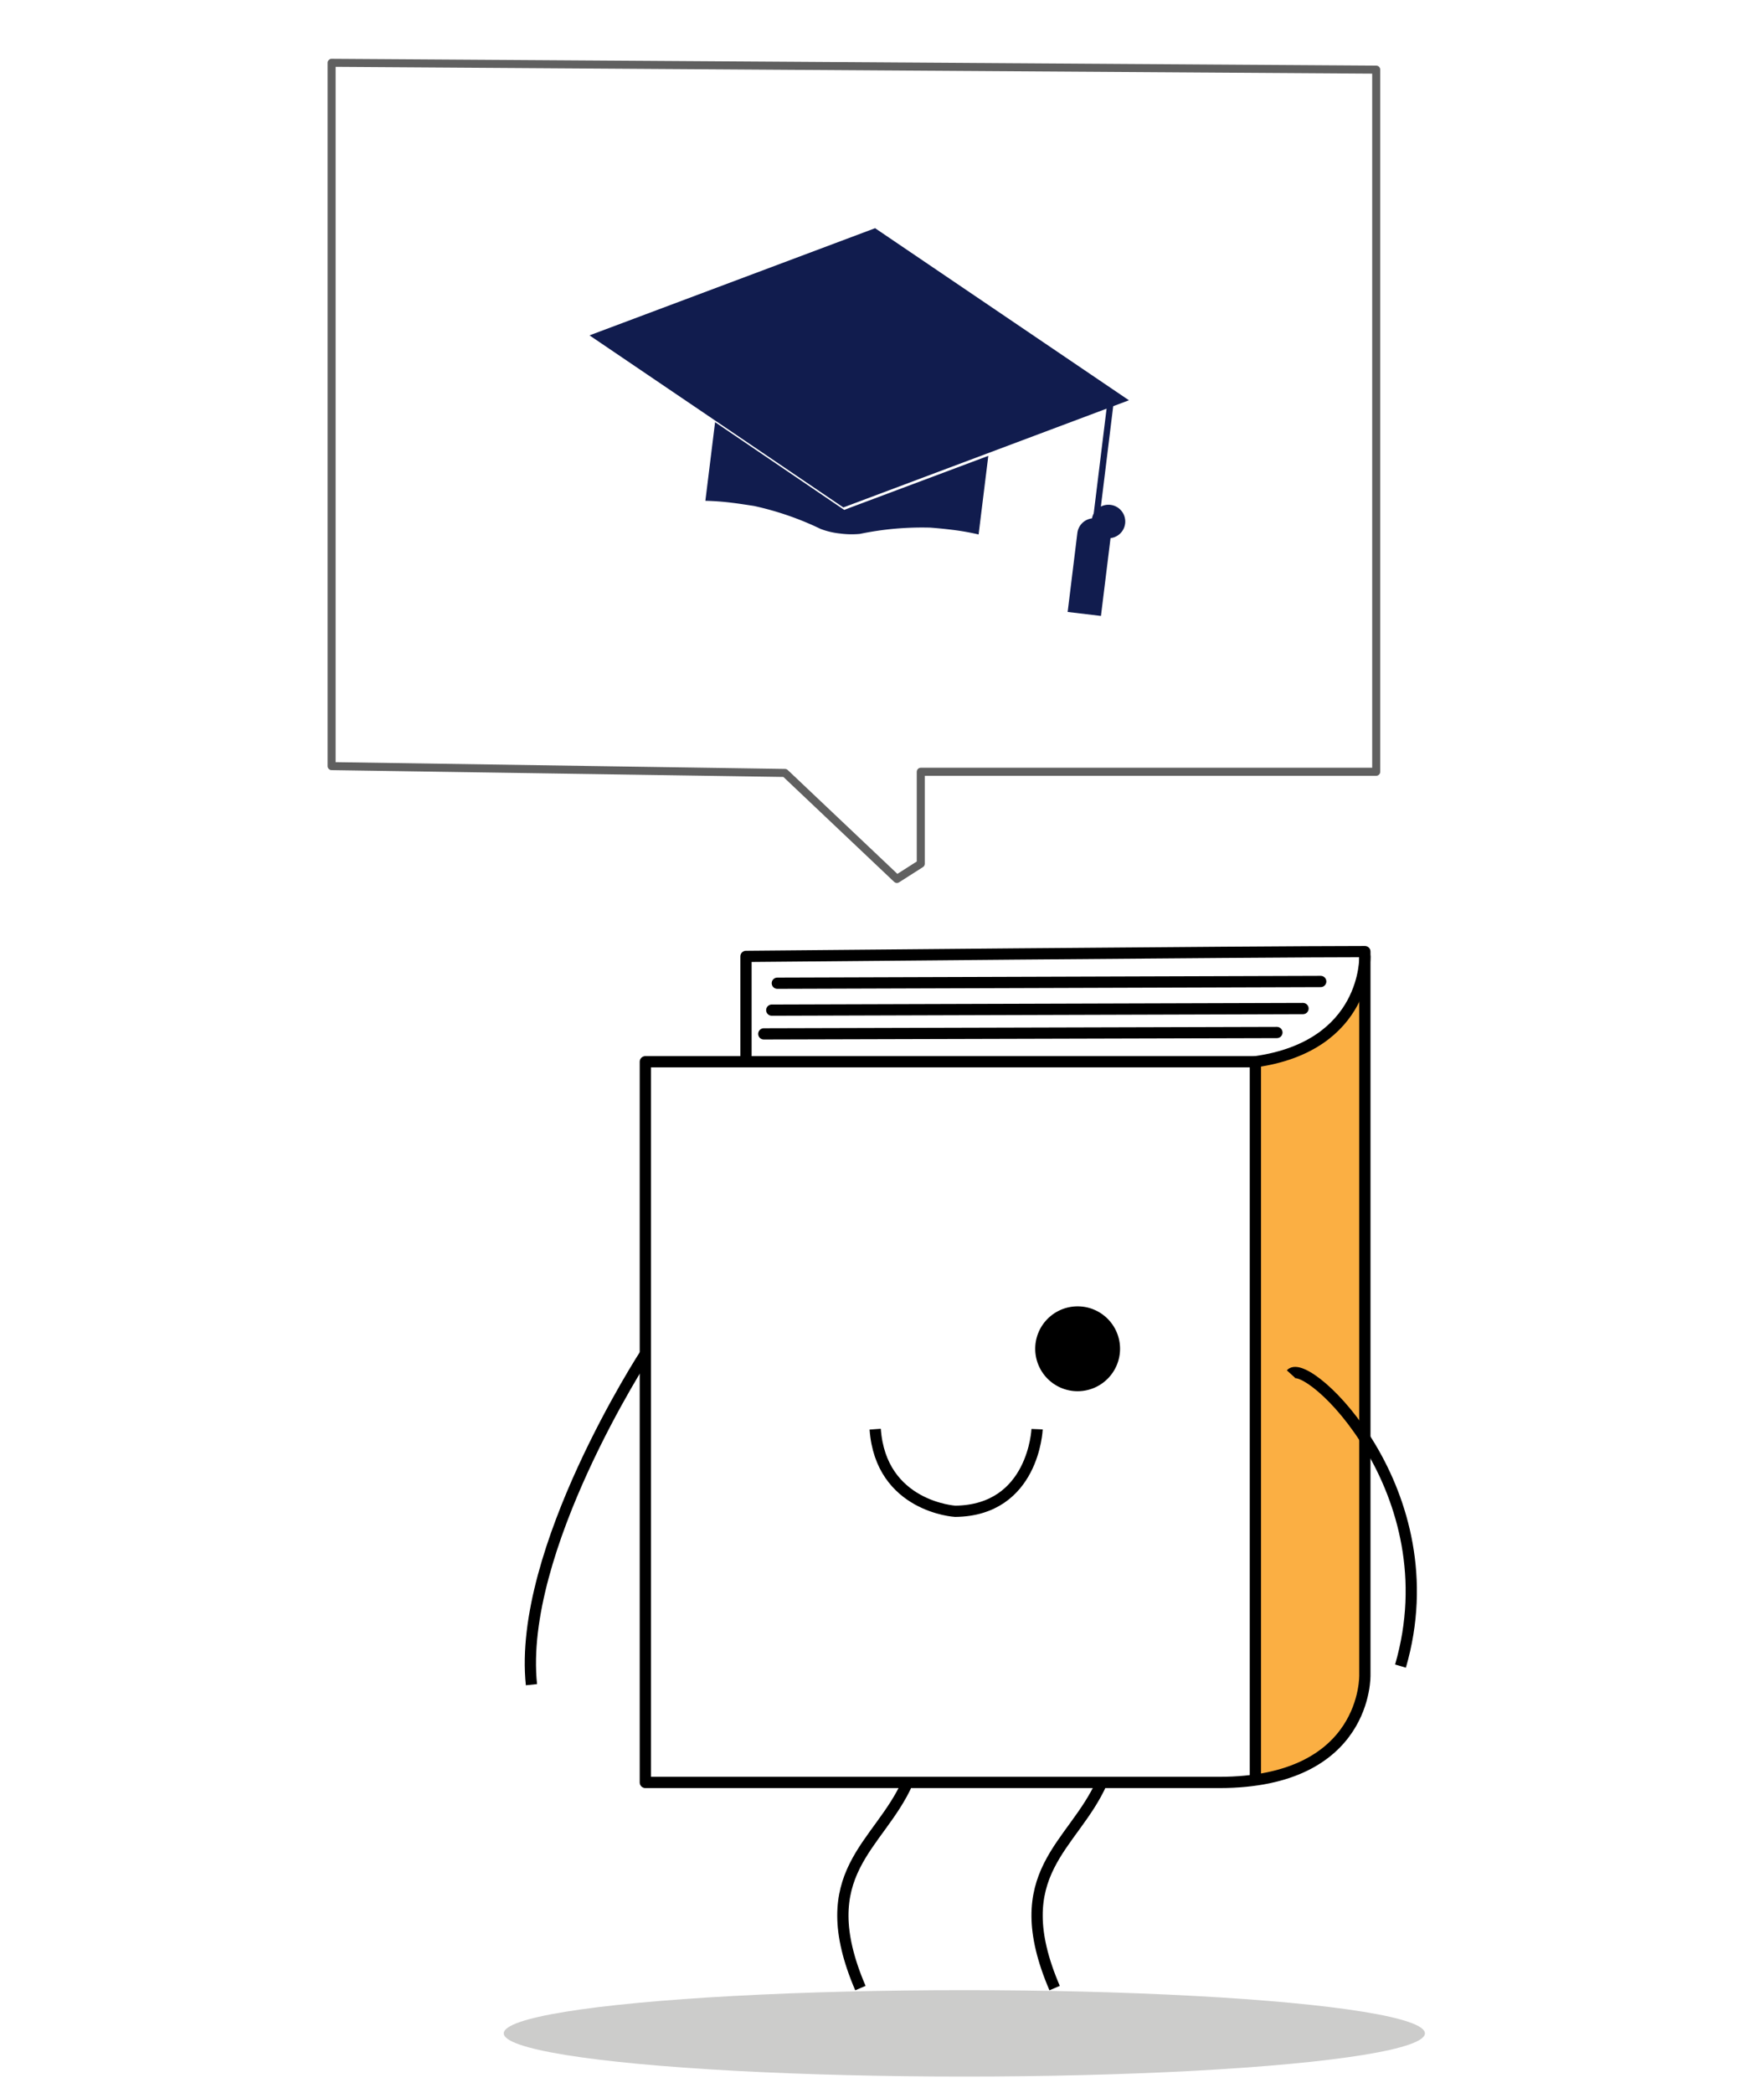 <svg id="e10f0c9d-3661-4af0-b14e-d29dd5f952f0" data-name="e91a9063-8aa2-4807-b4bb-f5fc1fb3718d" xmlns="http://www.w3.org/2000/svg" width="219.537" height="260.413" viewBox="0 0 219.537 260.413"><title>outsourceu-courses-01-01</title><path d="M169.864,123.182a19.662,19.662,0,0,1-13.625,8.9v89.357s13.345-.58,13.814-15.083Z" style="fill:#fbaf43"/><path d="M92.842,132.082V118.975s63.755-.596,77.021-.596v89.954s.439,13.404-18.129,13.404H80.316V132.082h75.922" style="fill:none;stroke:#000;stroke-linecap:round;stroke-linejoin:round;stroke-width:1.4px"/><line x1="156.238" y1="221.439" x2="156.238" y2="132.082" style="fill:none;stroke:#000;stroke-miterlimit:10;stroke-width:1.4px"/><path d="M160.667,170.938c2.012-2.219,19.951,14.593,13.629,36.326" style="fill:none;stroke:#000;stroke-miterlimit:10;stroke-width:1.4px"/><path d="M80.316,168.429s-15.932,24.446-14.174,41.147" style="fill:none;stroke:#000;stroke-miterlimit:10;stroke-width:1.4px"/><path d="M103.642,173.069a5.279,5.279,0,1,1,0,0Z"/><path d="M134.116,173.069a5.279,5.279,0,1,1,5.279-5.279h0A5.286,5.286,0,0,1,134.116,173.069Z"/><path d="M137.114,221.738c-3.543,7.976-12.024,11.207-5.862,25.583" style="fill:none;stroke:#000;stroke-miterlimit:10;stroke-width:1.4px"/><path d="M129.07,177.791s-.413,10.106-10.19,10.216c0,0-9.262-.545-9.959-10.216" style="fill:none;stroke:#000;stroke-miterlimit:10;stroke-width:1.4px"/><path d="M112.943,221.738c-3.543,7.976-12.024,11.207-5.862,25.583" style="fill:none;stroke:#000;stroke-miterlimit:10;stroke-width:1.4px"/><path d="M169.863,118.975s.365,11.133-13.624,13.107" style="fill:none;stroke:#000;stroke-linecap:round;stroke-linejoin:round;stroke-width:1.4px"/><polygon points="171.275 8.664 171.275 96.009 114.596 96.009 114.596 107.446 111.623 109.341 97.697 96.157 41.271 95.306 41.271 7.813 171.275 8.664" style="fill:none;stroke:#606060;stroke-linecap:round;stroke-linejoin:round"/><g id="a173bbbb-5d4a-4f5e-a820-7bacadb674ac" data-name="e4c74edf-a07c-4c22-bc41-d21e97bab7b6"><path d="M140.026,65.14a2.078,2.078,0,0,1-2.321,1.8A2.113,2.113,0,0,1,135.882,64.619a2.088,2.088,0,0,1,4.144.521Z" style="fill:#111c4e"/><path d="M91.197,62.559c.805.095,1.681.237,2.628.379a37.572,37.572,0,0,1,8.312,2.865,9.68,9.68,0,0,0,2.415.568,10.796,10.796,0,0,0,2.463.047,38.056,38.056,0,0,1,8.762-.781c.947.071,1.847.166,2.628.26a29.951,29.951,0,0,1,3.386.592l1.208-9.78L105.737,63.175l-.663.26-.592-.403L88.995,52.518l-1.208,9.78A32.778,32.778,0,0,1,91.197,62.559Z" style="fill:#111c4e"/><polygon points="73.367 41.72 104.955 63.127 140.5 49.795 108.91 28.388 73.367 41.72" style="fill:#111c4e"/><path d="M138.226,66.821h0a2.088,2.088,0,0,0-4.144-.521h0l-1.208,9.827,4.144.497Z" style="fill:#111c4e"/><rect x="126.31" y="59.978" width="21.263" height="0.781" transform="translate(60.329 188.93) rotate(-82.998)" style="fill:#111c4e"/></g><line x1="96.742" y1="122.312" x2="164.369" y2="122.097" style="fill:none;stroke:#000;stroke-linecap:round;stroke-linejoin:round;stroke-width:1.4px"/><line x1="96.051" y1="125.662" x2="162.165" y2="125.464" style="fill:none;stroke:#000;stroke-linecap:round;stroke-linejoin:round;stroke-width:1.4px"/><line x1="95.059" y1="128.616" x2="158.916" y2="128.444" style="fill:none;stroke:#000;stroke-linecap:round;stroke-linejoin:round;stroke-width:1.4px"/><ellipse cx="120.015" cy="252.951" rx="57.32" ry="5.374" style="fill:#cccccb"/></svg>